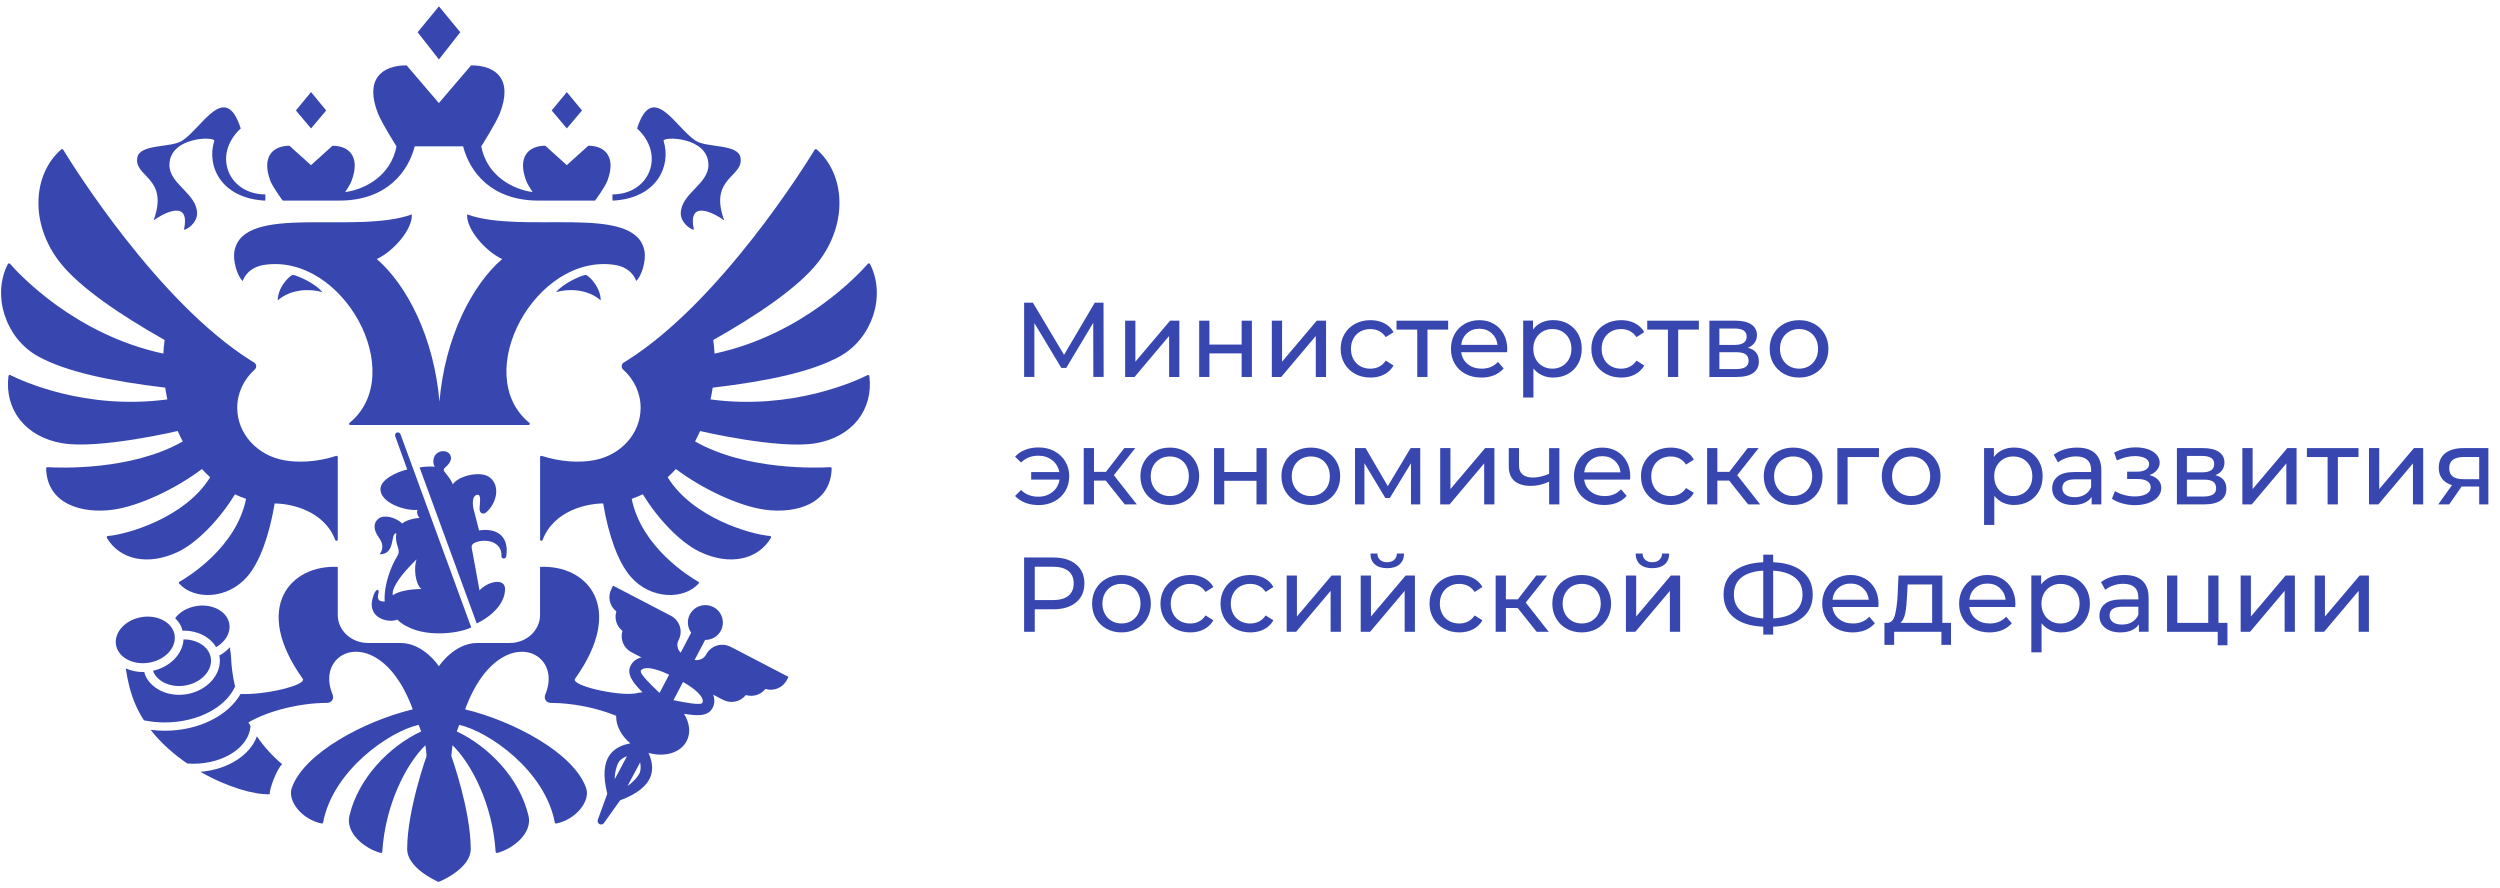 <svg width="197" height="70" viewBox="0 0 197 70" fill="none" xmlns="http://www.w3.org/2000/svg">
<g clip-path="url(#clip0_12458_23010)">
<path d="M13.764 50.075C13.748 49.952 13.714 49.831 13.666 49.716C13.328 48.919 12.294 48.458 11.206 48.62C10.568 48.716 10 49.004 9.608 49.432C9.239 49.833 9.071 50.311 9.134 50.774V50.779C9.151 50.902 9.184 51.021 9.233 51.133C9.57 51.933 10.606 52.392 11.69 52.229C12.97 52.037 13.899 51.071 13.762 50.073L13.764 50.075Z" fill="#3847B0"/>
<path d="M16.616 51.873C16.599 51.75 16.566 51.629 16.517 51.514C16.222 50.817 15.393 50.377 14.463 50.385C14.398 51.529 13.416 52.549 12.063 52.856C12.072 52.881 12.074 52.906 12.084 52.931C12.42 53.728 13.458 54.19 14.544 54.027C15.823 53.835 16.752 52.869 16.616 51.871V51.873Z" fill="#3847B0"/>
<path d="M18.077 49.204C18.061 49.081 18.027 48.96 17.979 48.845C17.643 48.048 16.605 47.587 15.519 47.749C14.882 47.845 14.315 48.133 13.921 48.561C13.877 48.611 13.844 48.663 13.804 48.716C14.02 48.926 14.194 49.171 14.309 49.446C14.343 49.526 14.355 49.613 14.378 49.697C15.507 49.665 16.542 50.168 17.029 50.997C17.736 50.584 18.174 49.905 18.077 49.204Z" fill="#3847B0"/>
<path d="M47.337 23.67C46.259 22.729 44.708 22.75 43.816 23.023C44.399 22.31 45.758 21.725 46.159 21.654C46.463 21.767 47.337 22.662 47.337 23.668V23.67Z" fill="#3847B0"/>
<path d="M50.783 19.773C50.074 15.995 41.252 18.497 36.81 16.895C36.724 17.997 38.178 19.76 39.568 20.413C37.192 22.465 35.059 26.598 34.629 31.648C34.199 26.598 32.069 22.465 29.693 20.413C31.083 19.76 32.536 17.997 32.45 16.895C28.009 18.5 19.187 15.997 18.476 19.773C18.327 20.572 18.713 21.791 19.13 22.142C19.206 21.889 19.596 21.06 20.825 20.873C27.038 19.938 32.228 29.471 27.544 33.324C27.472 33.383 27.512 33.491 27.608 33.491H41.65C41.747 33.491 41.786 33.383 41.715 33.324C37.03 29.469 42.218 19.938 48.434 20.873C49.665 21.058 50.053 21.887 50.128 22.139C50.546 21.789 50.931 20.572 50.783 19.771V19.773Z" fill="#3847B0"/>
<path d="M52.292 11.103C52.181 10.746 55.824 10.738 55.824 13.007C55.824 14.528 53.645 15.248 53.645 16.828C53.645 17.563 54.44 18.104 54.683 18.104C54.121 15.57 56.442 16.895 57.069 17.369C55.824 13.961 58.627 13.982 58.352 12.418C58.16 11.327 55.723 11.656 54.84 11.103C53.276 10.122 51.424 6.307 50.203 10.122C52.479 12.224 51.156 15.319 48.266 15.319C48.266 15.319 48.249 15.772 48.276 15.81C51.722 15.643 52.921 13.122 52.292 11.103Z" fill="#3847B0"/>
<path d="M12.103 17.369C12.73 16.895 15.052 15.568 14.492 18.104C14.735 18.104 15.53 17.565 15.53 16.828C15.53 15.25 13.351 14.528 13.351 13.007C13.351 10.736 16.996 10.746 16.882 11.103C16.253 13.122 17.455 15.641 20.898 15.81C20.923 15.774 20.907 15.319 20.907 15.319C18.019 15.319 16.696 12.224 18.969 10.122C17.748 6.307 15.897 10.122 14.332 11.103C13.45 11.656 11.013 11.327 10.82 12.418C10.545 13.982 13.347 13.961 12.101 17.369H12.103Z" fill="#3847B0"/>
<path d="M21.886 23.67C22.966 22.729 24.517 22.75 25.407 23.023C24.826 22.31 23.465 21.725 23.066 21.654C22.762 21.767 21.886 22.662 21.886 23.668V23.67Z" fill="#3847B0"/>
<path d="M36.268 2.539L34.588 0.5L32.908 2.539L34.588 4.685L36.27 2.539H36.268Z" fill="#3847B0"/>
<path d="M45.861 8.704L44.666 7.256L43.473 8.704L44.666 10.121L45.861 8.704Z" fill="#3847B0"/>
<path d="M25.705 8.704L24.51 7.256L23.316 8.704L24.51 10.121L25.705 8.704Z" fill="#3847B0"/>
<path d="M22.282 15.807H26.738C30.485 15.807 32.171 13.518 32.681 11.533H36.493C37.003 13.518 38.687 15.807 42.436 15.807H46.892C46.892 15.807 47.672 14.755 47.867 14.233C48.572 12.357 47.672 11.483 46.36 11.483L44.663 13.012L42.967 11.483C41.654 11.483 40.754 12.357 41.459 14.233C41.549 14.473 41.763 14.826 41.967 15.135C40.385 14.918 38.366 13.841 37.923 11.533C37.923 11.533 39.092 9.686 39.385 8.938C40.438 6.25 39.094 5.15 37.124 5.15L34.583 8.122L32.041 5.15C30.074 5.15 28.728 6.25 29.783 8.938C30.074 9.686 31.244 11.535 31.244 11.535C30.8 13.843 28.783 14.92 27.201 15.137C27.407 14.828 27.621 14.476 27.709 14.236C28.411 12.359 27.514 11.485 26.201 11.485L24.505 13.015L22.808 11.485C21.495 11.485 20.598 12.359 21.3 14.236C21.495 14.757 22.278 15.809 22.278 15.809L22.282 15.807Z" fill="#3847B0"/>
<path d="M68.362 29.558C67.503 29.992 62.455 32.345 55.99 31.474C56.057 31.168 56.114 30.859 56.16 30.548C60.463 30.036 63.961 29.31 66.19 28.074C68.731 26.668 69.841 23.307 68.559 20.807C68.526 20.744 68.434 20.732 68.388 20.786C67.685 21.592 63.267 26.375 56.305 27.864C56.288 27.505 56.254 27.148 56.206 26.791C59.586 24.883 62.889 22.683 64.46 20.671C66.836 17.63 66.618 13.753 64.357 11.776C64.334 11.755 64.303 11.747 64.271 11.751C64.24 11.755 64.212 11.772 64.196 11.799C63.481 12.974 56.785 23.746 49.433 28.396C49.343 28.452 49.252 28.509 49.162 28.563C48.952 28.69 48.929 28.963 49.108 29.124C49.955 29.888 50.481 30.953 50.481 32.134C50.481 34.188 48.889 35.895 46.788 36.266C45.719 36.473 44.178 36.412 42.695 35.926C42.628 35.905 42.559 35.949 42.559 36.016V42.521C42.559 42.626 42.718 42.653 42.756 42.551C43.655 40.175 46.352 39.672 47.531 39.672C47.954 42.21 48.713 44.312 49.697 45.443C51.299 47.282 53.918 47.257 55.053 45.984C55.072 45.963 55.08 45.934 55.074 45.907C55.069 45.88 55.05 45.855 55.025 45.842C54.358 45.46 50.542 43.129 49.779 39.307C50.081 39.203 50.374 39.086 50.657 38.948C51.888 40.977 53.681 42.784 55.126 43.475C57.55 44.633 59.771 44.07 60.754 42.375C60.79 42.315 60.746 42.242 60.675 42.235C59.175 42.117 54.572 40.804 52.612 37.604C52.836 37.4 53.056 37.185 53.26 36.957C55.311 38.51 58.211 39.885 60.287 40.165C62.715 40.495 65.469 39.723 65.536 36.911C65.536 36.855 65.485 36.809 65.427 36.813C64.563 36.865 58.846 37.112 54.772 34.784C54.912 34.517 55.044 34.244 55.168 33.966C55.168 33.966 61.325 35.415 64.24 34.935C67.138 34.459 68.836 32.307 68.507 29.633C68.499 29.567 68.419 29.527 68.358 29.558H68.362Z" fill="#3847B0"/>
<path d="M14.005 33.967C14.127 34.244 14.261 34.516 14.402 34.785C10.329 37.112 4.613 36.866 3.747 36.813C3.686 36.809 3.635 36.857 3.635 36.914C3.703 39.725 6.454 40.495 8.884 40.167C10.96 39.888 13.861 38.512 15.911 36.959C16.117 37.187 16.335 37.4 16.559 37.606C14.599 40.806 9.996 42.119 8.496 42.238C8.423 42.244 8.381 42.319 8.417 42.378C9.402 44.072 11.621 44.636 14.047 43.477C15.49 42.787 17.283 40.979 18.514 38.951C18.797 39.088 19.09 39.205 19.39 39.31C18.627 43.131 14.81 45.462 14.144 45.844C14.118 45.857 14.102 45.882 14.098 45.909C14.093 45.936 14.1 45.965 14.118 45.986C15.253 47.257 17.872 47.282 19.476 45.446C20.462 44.315 21.217 42.213 21.643 39.675C22.823 39.675 25.518 40.18 26.418 42.553C26.457 42.653 26.617 42.628 26.617 42.522V36.016C26.617 35.949 26.547 35.906 26.48 35.926C25 36.415 23.456 36.473 22.389 36.267C20.286 35.897 18.694 34.188 18.694 32.134C18.694 30.953 19.223 29.888 20.068 29.122C20.248 28.962 20.225 28.688 20.015 28.561C19.923 28.507 19.833 28.45 19.741 28.394C12.395 23.748 5.703 12.983 4.982 11.801C4.948 11.747 4.869 11.735 4.818 11.778C2.56 13.757 2.342 17.633 4.718 20.672C6.29 22.681 9.591 24.881 12.971 26.791C12.923 27.148 12.892 27.505 12.873 27.864C5.917 26.376 1.501 21.6 0.792 20.788C0.746 20.734 0.649 20.745 0.618 20.807C-0.661 23.308 0.448 26.666 2.987 28.073C5.217 29.306 8.714 30.032 13.018 30.546C13.064 30.857 13.12 31.166 13.187 31.473C6.729 32.343 1.685 29.995 0.817 29.556C0.752 29.523 0.674 29.565 0.666 29.632C0.339 32.307 2.035 34.455 4.934 34.931C7.848 35.411 14.005 33.962 14.005 33.962V33.967Z" fill="#3847B0"/>
<path d="M37.507 42.728C38.306 42.434 39.56 42.672 39.516 43.82C39.505 44.081 39.872 44.081 39.9 43.813C40.139 42.094 38.971 41.599 37.75 41.8C37.599 41.209 37.473 40.691 37.333 40.18C37.22 39.767 37.178 38.988 37.66 38.988C37.92 38.988 37.815 39.712 37.792 40.023C37.771 40.297 37.87 40.462 38.092 40.47C38.23 40.476 38.404 40.299 38.509 40.182C39.21 39.395 39.371 38.176 38.551 37.59C37.865 37.097 36.15 37.465 35.678 38.166C35.607 37.901 35.267 37.465 35.104 37.275C34.944 37.089 34.904 36.962 35.123 36.799C35.225 36.719 35.54 36.41 35.54 36.091C35.54 35.901 35.393 35.553 34.925 35.553C34.556 35.553 34.145 35.807 34.145 36.375C34.145 36.5 34.177 36.636 34.259 36.782C34.026 36.745 33.391 36.759 33.065 36.838L37.566 49.132C38.853 48.499 39.799 47.497 39.799 46.42C39.799 45.504 38.442 45.807 37.784 46.523C37.572 45.36 37.383 44.287 37.178 43.219C37.121 42.924 37.272 42.818 37.511 42.728H37.507Z" fill="#3847B0"/>
<path d="M31.565 34.231C31.452 33.943 31.043 34.081 31.144 34.379L32.09 36.994C31.28 37.186 29.978 37.773 29.978 38.551C29.978 39.586 31.819 40.263 32.885 40.181C32.832 40.417 32.893 40.628 33.059 40.82C32.673 40.82 31.943 40.999 31.704 41.256C31.14 40.732 30.255 40.542 29.835 40.861C29.414 41.183 29.401 41.726 29.842 42.341C30.148 42.767 30.263 43.187 29.919 43.679C31.203 43.679 30.731 42.018 31.232 42.018C31.167 42.339 31.207 42.713 31.354 43.126C31.45 43.401 31.45 43.596 31.284 43.861C30.871 44.52 30.226 46.033 30.314 47.4C29.892 47.398 29.678 47.296 29.827 46.724C29.881 46.511 29.749 46.359 29.575 46.622C29.383 46.912 29.288 47.405 29.288 47.617C29.288 48.836 30.745 49.081 31.303 48.824C32.914 50.375 36.076 49.961 37.135 49.442L31.565 34.233V34.231ZM30.949 46.908C30.834 46.282 31.71 45.163 32.822 44.082C32.585 44.785 32.731 45.998 33.197 46.415C32.39 46.415 31.429 46.566 30.949 46.906V46.908Z" fill="#3847B0"/>
<path d="M11.336 56.76C11.858 56.868 12.412 56.927 12.984 56.927C15.583 56.927 17.789 55.735 18.525 54.099C18.351 53.36 18.237 52.6 18.21 51.82C18.21 51.813 18.208 51.809 18.206 51.803C18.21 51.694 18.166 51.333 18.11 51.008C17.877 51.26 17.598 51.486 17.275 51.659C17.283 51.699 17.3 51.734 17.306 51.774C17.495 53.147 16.302 54.464 14.647 54.712C14.469 54.74 14.291 54.752 14.117 54.752C12.919 54.752 11.841 54.147 11.441 53.197C11.407 53.118 11.393 53.032 11.37 52.949C11.336 52.949 11.3 52.957 11.267 52.957C10.78 52.957 10.319 52.853 9.91 52.671C10.055 53.663 10.288 54.627 10.671 55.512C10.86 55.946 11.085 56.361 11.338 56.758L11.336 56.76Z" fill="#3847B0"/>
<path d="M20.244 58.022C19.707 59.514 17.946 60.647 15.792 60.818C17.91 62.035 20.076 62.644 21.255 62.584C21.217 62.225 21.762 60.678 22.232 60.215C21.469 59.585 20.806 58.844 20.244 58.022Z" fill="#3847B0"/>
<path d="M57.573 50.971C56.874 50.607 56.012 50.877 55.645 51.572C55.467 51.91 55.094 52.068 54.735 52.004L55.564 50.426C56.067 50.432 56.558 50.169 56.805 49.695C57.157 49.023 56.897 48.193 56.222 47.84C55.547 47.489 54.712 47.748 54.36 48.42C54.11 48.894 54.173 49.445 54.465 49.854L53.636 51.432C53.379 51.175 53.295 50.781 53.473 50.442C53.838 49.747 53.567 48.89 52.869 48.524L48.314 46.153L48.182 46.406C47.865 47.013 48.027 47.758 48.568 48.18C48.394 48.741 48.587 49.351 49.05 49.714C48.847 50.367 49.142 51.073 49.751 51.392L50.554 51.809C50.529 51.816 50.501 51.814 50.478 51.82C50.126 51.922 49.862 52.131 49.698 52.444C49.35 53.106 49.866 53.792 50.627 54.554C50.403 54.567 50.191 54.602 49.988 54.663C49.988 54.66 49.986 54.654 49.983 54.652C48.635 54.84 44.957 54.028 45.313 53.487C49.344 47.844 46.261 44.484 42.556 44.672V48.462C42.556 49.678 41.488 50.666 40.174 50.666H37.615C35.78 50.666 34.585 52.502 34.585 52.502C34.585 52.502 33.39 50.666 31.555 50.666H28.997C27.682 50.666 26.616 49.678 26.616 48.462V44.672C22.911 44.484 19.824 47.844 23.857 53.487C24.192 53.993 20.822 54.786 18.958 54.683C17.987 56.382 15.676 57.582 12.984 57.582C12.604 57.582 12.231 57.557 11.87 57.511C12.682 58.551 13.69 59.436 14.758 60.166C14.911 60.177 15.068 60.183 15.225 60.183C17.647 60.183 19.625 58.866 19.742 57.217C19.688 57.121 19.631 57.025 19.579 56.925C21.124 56.015 23.63 55.389 25.75 55.389C26.155 55.389 26.344 55.049 26.205 54.715C25.165 52.223 27.403 50.417 29.718 51.887C30.729 52.527 31.754 53.79 32.526 55.896C28.726 56.812 23.957 59.334 22.993 62.086C22.622 63.149 23.848 64.599 25.339 64.889C25.366 64.896 25.394 64.889 25.417 64.875C25.44 64.86 25.455 64.837 25.461 64.81C26.239 60.701 30.68 57.637 32.991 57.117C33.107 57.426 33.069 57.326 33.186 57.635C30.67 58.82 28.229 61.318 27.533 64.288C27.214 65.649 28.736 66.874 29.995 67.21C30.058 67.227 30.12 67.183 30.123 67.123C30.362 63.366 32.029 60.177 33.522 58.726C33.564 59.01 33.593 59.294 33.614 59.58C33.614 59.58 32.085 63.819 32.085 66.912C32.085 68.35 34.235 69.356 34.551 69.496C34.948 69.356 37.095 68.35 37.095 66.912C37.095 63.819 35.566 59.58 35.566 59.58C35.587 59.294 35.619 59.008 35.659 58.726C37.15 60.177 38.819 63.366 39.056 67.123C39.06 67.183 39.123 67.229 39.184 67.212C40.444 66.876 41.967 65.651 41.648 64.29C40.95 61.321 38.511 58.822 35.994 57.637C36.11 57.328 36.072 57.428 36.187 57.119C38.5 57.639 42.94 60.703 43.718 64.812C43.724 64.839 43.739 64.862 43.762 64.877C43.785 64.891 43.812 64.896 43.839 64.891C45.328 64.599 46.559 63.151 46.184 62.089C45.221 59.336 40.45 56.814 36.651 55.898C37.424 53.792 38.45 52.529 39.461 51.889C41.776 50.419 44.013 52.225 42.973 54.717C42.835 55.051 43.023 55.391 43.428 55.391C45.114 55.391 47.052 55.785 48.553 56.405C48.528 57.155 48.933 57.952 49.648 58.557C49.652 58.563 49.656 58.572 49.66 58.578C49.029 58.701 48.448 58.943 48.063 59.471C47.572 60.143 47.505 61.154 47.853 62.546L47.102 64.616C47.064 64.741 47.121 64.877 47.238 64.939C47.356 65 47.501 64.971 47.582 64.867L48.864 63.069C50.208 62.558 51.005 61.93 51.279 61.145C51.495 60.529 51.363 59.916 51.105 59.329C52.364 59.684 53.613 59.338 54.106 58.401C54.452 57.743 54.339 56.948 53.899 56.245C54.947 56.428 55.798 56.453 56.147 55.796C56.31 55.485 56.333 55.151 56.218 54.802C56.209 54.779 56.193 54.757 56.184 54.733L56.99 55.153C57.6 55.468 58.349 55.307 58.774 54.769C59.338 54.942 59.951 54.75 60.316 54.289C60.972 54.491 61.681 54.197 62.002 53.592L62.134 53.339L57.579 50.968L57.573 50.971ZM48.444 61.394C48.428 60.905 48.604 60.256 48.79 59.999C48.924 59.816 49.176 59.68 49.407 59.586L48.444 61.394ZM50.426 60.851C50.321 61.151 49.87 61.663 49.455 61.928L50.443 60.072C50.495 60.308 50.501 60.642 50.426 60.851ZM51.971 54.602C51.929 54.562 51.888 54.521 51.846 54.481C51.407 54.064 50.378 53.087 50.499 52.859C50.547 52.767 50.617 52.715 50.73 52.682C51.219 52.54 52.112 52.868 52.726 53.166L51.971 54.602ZM55.343 55.383C55.224 55.61 53.829 55.328 53.236 55.207C53.181 55.197 53.125 55.184 53.07 55.174L53.823 53.74C54.416 54.072 55.194 54.615 55.356 55.095C55.394 55.207 55.39 55.293 55.341 55.385L55.343 55.383Z" fill="#3847B0"/>
<path d="M86.155 29.704L86.147 25.436L84.02 28.992H83.634L81.508 25.461V29.704H80.701V23.848H81.391L83.846 27.963L86.268 23.848H86.958L86.967 29.704H86.159H86.155Z" fill="#3847B0"/>
<path d="M88.661 25.27H89.469V28.498L92.201 25.27H92.933V29.705H92.125V26.476L89.401 29.705H88.661V25.27Z" fill="#3847B0"/>
<path d="M94.495 25.27H95.302V27.152H97.842V25.27H98.649V29.705H97.842V27.847H95.302V29.705H94.495V25.27Z" fill="#3847B0"/>
<path d="M100.22 25.27H101.028V28.498L103.76 25.27H104.492V29.705H103.684V26.476L100.96 29.705H100.22V25.27Z" fill="#3847B0"/>
<path d="M106.782 29.461C106.425 29.265 106.146 28.996 105.945 28.654C105.744 28.311 105.643 27.921 105.643 27.487C105.643 27.053 105.744 26.662 105.945 26.32C106.146 25.978 106.425 25.709 106.782 25.517C107.138 25.325 107.543 25.229 107.996 25.229C108.399 25.229 108.759 25.31 109.076 25.471C109.393 25.633 109.638 25.867 109.812 26.174L109.198 26.566C109.057 26.356 108.883 26.195 108.675 26.088C108.468 25.982 108.239 25.93 107.985 25.93C107.694 25.93 107.432 25.994 107.199 26.122C106.966 26.251 106.784 26.433 106.652 26.671C106.52 26.909 106.455 27.18 106.455 27.487C106.455 27.794 106.52 28.073 106.652 28.311C106.784 28.549 106.966 28.731 107.199 28.86C107.432 28.989 107.694 29.052 107.985 29.052C108.237 29.052 108.468 29 108.675 28.893C108.883 28.787 109.057 28.628 109.198 28.416L109.812 28.8C109.638 29.106 109.393 29.342 109.076 29.507C108.759 29.672 108.399 29.753 107.996 29.753C107.543 29.753 107.136 29.655 106.782 29.461Z" fill="#3847B0"/>
<path d="M114.117 25.973H112.485V29.705H111.678V25.973H110.046V25.27H114.115V25.973H114.117Z" fill="#3847B0"/>
<path d="M118.758 27.754H115.142C115.193 28.144 115.365 28.459 115.66 28.695C115.954 28.933 116.321 29.05 116.757 29.05C117.29 29.05 117.717 28.873 118.042 28.516L118.487 29.033C118.286 29.267 118.034 29.447 117.734 29.57C117.434 29.693 117.099 29.753 116.73 29.753C116.258 29.753 115.841 29.657 115.478 29.465C115.113 29.273 114.832 29.004 114.633 28.658C114.434 28.311 114.335 27.921 114.335 27.487C114.335 27.053 114.431 26.669 114.624 26.324C114.817 25.978 115.084 25.709 115.423 25.517C115.763 25.325 116.145 25.229 116.57 25.229C116.996 25.229 117.376 25.325 117.709 25.517C118.042 25.709 118.303 25.978 118.491 26.324C118.678 26.671 118.772 27.067 118.772 27.512C118.772 27.572 118.766 27.654 118.755 27.754H118.758ZM115.602 26.258C115.342 26.491 115.188 26.798 115.144 27.178H118.003C117.959 26.804 117.806 26.5 117.545 26.262C117.285 26.024 116.96 25.905 116.575 25.905C116.189 25.905 115.864 26.022 115.604 26.258H115.602Z" fill="#3847B0"/>
<path d="M123.549 25.511C123.891 25.701 124.16 25.965 124.353 26.306C124.545 26.646 124.642 27.04 124.642 27.485C124.642 27.93 124.545 28.326 124.353 28.668C124.16 29.011 123.891 29.278 123.549 29.468C123.208 29.658 122.822 29.752 122.39 29.752C122.071 29.752 121.777 29.691 121.511 29.568C121.245 29.445 121.018 29.267 120.834 29.032V31.323H120.026V25.266H120.8V25.97C120.981 25.723 121.207 25.54 121.482 25.412C121.756 25.287 122.058 25.225 122.39 25.225C122.822 25.225 123.208 25.319 123.549 25.509V25.511ZM123.092 28.854C123.319 28.723 123.499 28.539 123.631 28.301C123.763 28.063 123.828 27.792 123.828 27.485C123.828 27.178 123.763 26.907 123.631 26.669C123.499 26.431 123.321 26.249 123.092 26.12C122.866 25.991 122.608 25.928 122.323 25.928C122.037 25.928 121.788 25.993 121.561 26.124C121.335 26.256 121.155 26.437 121.022 26.673C120.89 26.907 120.825 27.178 120.825 27.485C120.825 27.792 120.89 28.063 121.018 28.301C121.146 28.539 121.327 28.723 121.557 28.854C121.786 28.986 122.042 29.05 122.323 29.05C122.604 29.05 122.866 28.986 123.092 28.854Z" fill="#3847B0"/>
<path d="M126.538 29.461C126.181 29.265 125.902 28.996 125.701 28.654C125.5 28.311 125.399 27.921 125.399 27.487C125.399 27.053 125.5 26.662 125.701 26.32C125.902 25.978 126.181 25.709 126.538 25.517C126.894 25.325 127.299 25.229 127.752 25.229C128.154 25.229 128.515 25.31 128.832 25.471C129.148 25.633 129.394 25.867 129.568 26.174L128.953 26.566C128.813 26.356 128.639 26.195 128.431 26.088C128.224 25.982 127.995 25.93 127.741 25.93C127.45 25.93 127.188 25.994 126.955 26.122C126.722 26.251 126.54 26.433 126.408 26.671C126.275 26.909 126.21 27.18 126.21 27.487C126.21 27.794 126.275 28.073 126.408 28.311C126.54 28.549 126.722 28.731 126.955 28.86C127.188 28.989 127.45 29.052 127.741 29.052C127.993 29.052 128.224 29 128.431 28.893C128.639 28.787 128.813 28.628 128.953 28.416L129.568 28.8C129.394 29.106 129.148 29.342 128.832 29.507C128.515 29.672 128.154 29.753 127.752 29.753C127.299 29.753 126.892 29.655 126.538 29.461Z" fill="#3847B0"/>
<path d="M133.873 25.973H132.242V29.705H131.434V25.973H129.803V25.27H133.871V25.973H133.873Z" fill="#3847B0"/>
<path d="M138.598 28.484C138.598 28.874 138.451 29.174 138.157 29.387C137.864 29.598 137.425 29.705 136.842 29.705H134.699V25.27H136.767C137.293 25.27 137.706 25.368 138.002 25.566C138.3 25.764 138.447 26.044 138.447 26.407C138.447 26.641 138.384 26.843 138.258 27.014C138.132 27.186 137.956 27.315 137.732 27.403C138.308 27.549 138.598 27.908 138.598 28.482V28.484ZM135.488 27.179H136.698C137.006 27.179 137.239 27.123 137.4 27.012C137.562 26.902 137.639 26.739 137.639 26.526C137.639 26.102 137.325 25.889 136.698 25.889H135.488V27.179ZM137.539 28.928C137.706 28.822 137.79 28.657 137.79 28.434C137.79 28.21 137.713 28.035 137.56 27.922C137.404 27.812 137.163 27.755 136.832 27.755H135.488V29.085H136.782C137.117 29.085 137.371 29.033 137.539 28.926V28.928Z" fill="#3847B0"/>
<path d="M140.575 29.461C140.223 29.265 139.946 28.996 139.747 28.654C139.547 28.311 139.449 27.921 139.449 27.487C139.449 27.053 139.547 26.662 139.747 26.32C139.946 25.978 140.223 25.709 140.575 25.517C140.927 25.325 141.326 25.229 141.768 25.229C142.211 25.229 142.607 25.325 142.957 25.517C143.307 25.709 143.582 25.976 143.781 26.32C143.98 26.662 144.079 27.053 144.079 27.487C144.079 27.921 143.98 28.311 143.781 28.654C143.582 28.996 143.307 29.265 142.957 29.461C142.607 29.655 142.211 29.753 141.768 29.753C141.326 29.753 140.927 29.655 140.575 29.461ZM142.538 28.854C142.764 28.722 142.942 28.539 143.07 28.301C143.2 28.063 143.263 27.791 143.263 27.485C143.263 27.178 143.198 26.907 143.07 26.669C142.942 26.431 142.764 26.249 142.538 26.12C142.311 25.99 142.053 25.928 141.768 25.928C141.483 25.928 141.227 25.992 140.998 26.12C140.772 26.249 140.592 26.431 140.459 26.669C140.327 26.907 140.262 27.178 140.262 27.485C140.262 27.791 140.327 28.063 140.459 28.301C140.592 28.539 140.77 28.722 140.998 28.854C141.225 28.985 141.483 29.05 141.768 29.05C142.053 29.05 142.311 28.985 142.538 28.854Z" fill="#3847B0"/>
<path d="M83.083 35.552C83.45 35.748 83.737 36.017 83.945 36.364C84.153 36.71 84.255 37.099 84.255 37.526C84.255 37.954 84.153 38.353 83.945 38.697C83.737 39.044 83.45 39.313 83.083 39.509C82.716 39.703 82.305 39.801 81.852 39.801C81.46 39.801 81.106 39.741 80.789 39.618C80.472 39.495 80.204 39.317 79.986 39.081L80.458 38.612C80.816 38.965 81.269 39.14 81.819 39.14C82.255 39.14 82.628 39.017 82.936 38.768C83.245 38.52 83.429 38.194 83.492 37.794H81.257V37.199H83.475C83.402 36.813 83.215 36.502 82.911 36.266C82.609 36.028 82.244 35.909 81.819 35.909C81.275 35.909 80.82 36.089 80.458 36.445L79.986 35.986C80.204 35.746 80.474 35.565 80.793 35.441C81.112 35.318 81.466 35.258 81.852 35.258C82.305 35.258 82.716 35.356 83.083 35.55V35.552Z" fill="#3847B0"/>
<path d="M87.131 37.871H86.206V39.746H85.398V35.31H86.206V37.185H87.147L88.594 35.31H89.46L87.77 37.444L89.578 39.744H88.628L87.131 37.869V37.871Z" fill="#3847B0"/>
<path d="M90.991 39.502C90.638 39.306 90.362 39.037 90.162 38.694C89.963 38.352 89.865 37.962 89.865 37.528C89.865 37.094 89.963 36.703 90.162 36.361C90.362 36.019 90.638 35.75 90.991 35.558C91.345 35.365 91.742 35.27 92.184 35.27C92.626 35.27 93.023 35.365 93.373 35.558C93.723 35.75 93.998 36.017 94.197 36.361C94.396 36.703 94.495 37.094 94.495 37.528C94.495 37.962 94.396 38.352 94.197 38.694C93.998 39.037 93.723 39.306 93.373 39.502C93.023 39.696 92.626 39.794 92.184 39.794C91.742 39.794 91.343 39.696 90.991 39.502ZM92.954 38.895C93.18 38.763 93.358 38.58 93.488 38.342C93.618 38.104 93.681 37.833 93.681 37.526C93.681 37.219 93.616 36.948 93.488 36.71C93.358 36.472 93.182 36.29 92.954 36.161C92.727 36.031 92.469 35.969 92.184 35.969C91.899 35.969 91.641 36.033 91.414 36.161C91.188 36.29 91.008 36.472 90.876 36.71C90.743 36.948 90.678 37.219 90.678 37.526C90.678 37.833 90.743 38.104 90.876 38.342C91.008 38.58 91.186 38.763 91.414 38.895C91.641 39.026 91.897 39.091 92.184 39.091C92.471 39.091 92.727 39.026 92.954 38.895Z" fill="#3847B0"/>
<path d="M95.665 35.31H96.472V37.193H99.012V35.31H99.819V39.746H99.012V37.888H96.472V39.746H95.665V35.31Z" fill="#3847B0"/>
<path d="M102.103 39.502C101.751 39.306 101.474 39.037 101.275 38.694C101.076 38.352 100.977 37.962 100.977 37.528C100.977 37.094 101.076 36.703 101.275 36.361C101.474 36.019 101.751 35.75 102.103 35.558C102.455 35.365 102.854 35.27 103.296 35.27C103.739 35.27 104.135 35.365 104.485 35.558C104.836 35.75 105.11 36.017 105.309 36.361C105.509 36.703 105.607 37.094 105.607 37.528C105.607 37.962 105.509 38.352 105.309 38.694C105.11 39.037 104.836 39.306 104.485 39.502C104.135 39.696 103.739 39.794 103.296 39.794C102.854 39.794 102.455 39.696 102.103 39.502ZM104.066 38.895C104.292 38.763 104.471 38.58 104.599 38.342C104.729 38.104 104.792 37.833 104.792 37.526C104.792 37.219 104.727 36.948 104.599 36.71C104.471 36.472 104.292 36.29 104.066 36.161C103.839 36.031 103.582 35.969 103.296 35.969C103.011 35.969 102.755 36.033 102.527 36.161C102.3 36.29 102.12 36.472 101.988 36.71C101.856 36.948 101.791 37.219 101.791 37.526C101.791 37.833 101.856 38.104 101.988 38.342C102.12 38.58 102.298 38.763 102.527 38.895C102.753 39.026 103.011 39.091 103.296 39.091C103.582 39.091 103.839 39.026 104.066 38.895Z" fill="#3847B0"/>
<path d="M111.915 35.31V39.746H111.183V36.507L109.518 39.243H109.164L107.516 36.498V39.746H106.775V35.31H107.608L109.357 38.306L111.156 35.31H111.913H111.915Z" fill="#3847B0"/>
<path d="M113.488 35.31H114.295V38.539L117.028 35.31H117.759V39.746H116.952V36.517L114.228 39.746H113.488V35.31Z" fill="#3847B0"/>
<path d="M122.878 35.31V39.746H122.071V37.955C121.588 38.178 121.108 38.289 120.632 38.289C120.076 38.289 119.649 38.161 119.345 37.905C119.043 37.648 118.892 37.264 118.892 36.751V35.31H119.699V36.701C119.699 37.007 119.795 37.239 119.988 37.396C120.181 37.552 120.452 37.629 120.8 37.629C121.192 37.629 121.616 37.531 122.069 37.337V35.313H122.876L122.878 35.31Z" fill="#3847B0"/>
<path d="M128.45 37.795H124.835C124.885 38.185 125.057 38.5 125.353 38.736C125.646 38.974 126.013 39.091 126.449 39.091C126.982 39.091 127.41 38.914 127.735 38.557L128.179 39.074C127.978 39.308 127.726 39.488 127.427 39.611C127.127 39.734 126.791 39.794 126.422 39.794C125.95 39.794 125.533 39.698 125.17 39.506C124.805 39.314 124.524 39.045 124.325 38.699C124.126 38.352 124.027 37.962 124.027 37.528C124.027 37.094 124.124 36.71 124.317 36.365C124.51 36.019 124.776 35.75 125.116 35.558C125.455 35.365 125.837 35.27 126.263 35.27C126.688 35.27 127.068 35.365 127.401 35.558C127.735 35.75 127.995 36.019 128.184 36.365C128.37 36.712 128.465 37.108 128.465 37.553C128.465 37.613 128.458 37.695 128.448 37.795H128.45ZM125.294 36.298C125.034 36.532 124.881 36.839 124.837 37.219H127.695C127.651 36.845 127.498 36.541 127.238 36.303C126.978 36.065 126.653 35.946 126.267 35.946C125.881 35.946 125.556 36.063 125.296 36.298H125.294Z" fill="#3847B0"/>
<path d="M130.446 39.502C130.09 39.306 129.811 39.037 129.61 38.694C129.408 38.352 129.308 37.962 129.308 37.528C129.308 37.094 129.408 36.703 129.61 36.361C129.811 36.019 130.09 35.75 130.446 35.558C130.803 35.365 131.208 35.27 131.66 35.27C132.063 35.27 132.424 35.351 132.74 35.512C133.057 35.674 133.302 35.908 133.476 36.215L132.862 36.607C132.722 36.397 132.548 36.236 132.34 36.129C132.132 36.023 131.904 35.971 131.65 35.971C131.359 35.971 131.096 36.035 130.864 36.163C130.631 36.292 130.448 36.474 130.316 36.712C130.184 36.95 130.119 37.221 130.119 37.528C130.119 37.835 130.184 38.114 130.316 38.352C130.448 38.59 130.631 38.772 130.864 38.901C131.096 39.031 131.359 39.093 131.65 39.093C131.902 39.093 132.132 39.041 132.34 38.934C132.548 38.828 132.722 38.669 132.862 38.457L133.476 38.841C133.302 39.147 133.057 39.383 132.74 39.548C132.424 39.713 132.063 39.794 131.66 39.794C131.208 39.794 130.801 39.696 130.446 39.502Z" fill="#3847B0"/>
<path d="M136.253 37.871H135.328V39.746H134.521V35.31H135.328V37.185H136.27L137.717 35.31H138.583L136.893 37.444L138.7 39.744H137.75L136.255 37.869L136.253 37.871Z" fill="#3847B0"/>
<path d="M140.111 39.502C139.759 39.306 139.482 39.037 139.283 38.694C139.084 38.352 138.985 37.962 138.985 37.528C138.985 37.094 139.084 36.703 139.283 36.361C139.482 36.019 139.759 35.75 140.111 35.558C140.466 35.365 140.862 35.27 141.305 35.27C141.747 35.27 142.143 35.365 142.494 35.558C142.844 35.75 143.119 36.017 143.318 36.361C143.517 36.703 143.616 37.094 143.616 37.528C143.616 37.962 143.517 38.352 143.318 38.694C143.119 39.037 142.844 39.306 142.494 39.502C142.143 39.696 141.747 39.794 141.305 39.794C140.862 39.794 140.464 39.696 140.111 39.502ZM142.074 38.895C142.301 38.763 142.479 38.58 142.609 38.342C142.739 38.104 142.802 37.833 142.802 37.526C142.802 37.219 142.737 36.948 142.609 36.71C142.479 36.472 142.303 36.29 142.074 36.161C141.848 36.031 141.59 35.969 141.305 35.969C141.019 35.969 140.762 36.033 140.535 36.161C140.309 36.29 140.128 36.472 139.996 36.71C139.864 36.948 139.799 37.219 139.799 37.526C139.799 37.833 139.864 38.104 139.996 38.342C140.128 38.58 140.306 38.763 140.535 38.895C140.762 39.026 141.017 39.091 141.305 39.091C141.592 39.091 141.848 39.026 142.074 38.895Z" fill="#3847B0"/>
<path d="M148.063 36.014H145.591V39.746H144.784V35.31H148.063V36.014Z" fill="#3847B0"/>
<path d="M149.41 39.502C149.058 39.306 148.781 39.037 148.581 38.694C148.382 38.352 148.284 37.962 148.284 37.528C148.284 37.094 148.382 36.703 148.581 36.361C148.781 36.019 149.058 35.75 149.41 35.558C149.762 35.365 150.161 35.27 150.603 35.27C151.045 35.27 151.442 35.365 151.792 35.558C152.142 35.75 152.417 36.017 152.616 36.361C152.815 36.703 152.914 37.094 152.914 37.528C152.914 37.962 152.815 38.352 152.616 38.694C152.417 39.037 152.142 39.306 151.792 39.502C151.442 39.696 151.045 39.794 150.603 39.794C150.161 39.794 149.762 39.696 149.41 39.502ZM151.373 38.895C151.599 38.763 151.777 38.58 151.905 38.342C152.035 38.104 152.098 37.833 152.098 37.526C152.098 37.219 152.033 36.948 151.905 36.71C151.777 36.472 151.599 36.29 151.373 36.161C151.146 36.031 150.888 35.969 150.603 35.969C150.318 35.969 150.062 36.033 149.833 36.161C149.607 36.29 149.427 36.472 149.294 36.71C149.162 36.948 149.097 37.219 149.097 37.526C149.097 37.833 149.162 38.104 149.294 38.342C149.427 38.58 149.605 38.763 149.833 38.895C150.06 39.026 150.318 39.091 150.603 39.091C150.888 39.091 151.146 39.026 151.373 38.895Z" fill="#3847B0"/>
<path d="M159.868 35.552C160.21 35.742 160.478 36.007 160.671 36.347C160.864 36.687 160.96 37.081 160.96 37.526C160.96 37.971 160.864 38.367 160.671 38.709C160.478 39.052 160.21 39.319 159.868 39.509C159.526 39.699 159.14 39.793 158.708 39.793C158.389 39.793 158.096 39.732 157.829 39.609C157.563 39.486 157.337 39.308 157.152 39.072V41.364H156.345V35.307H157.119V36.011C157.299 35.764 157.525 35.581 157.8 35.453C158.075 35.328 158.377 35.266 158.708 35.266C159.14 35.266 159.526 35.359 159.868 35.55V35.552ZM159.411 38.895C159.637 38.764 159.817 38.58 159.95 38.342C160.082 38.104 160.147 37.833 160.147 37.526C160.147 37.219 160.082 36.948 159.95 36.71C159.817 36.472 159.639 36.29 159.411 36.161C159.184 36.032 158.926 35.969 158.641 35.969C158.356 35.969 158.106 36.034 157.88 36.165C157.653 36.297 157.473 36.478 157.341 36.714C157.209 36.948 157.144 37.219 157.144 37.526C157.144 37.833 157.209 38.104 157.337 38.342C157.465 38.58 157.645 38.764 157.876 38.895C158.104 39.027 158.36 39.091 158.641 39.091C158.922 39.091 159.184 39.027 159.411 38.895Z" fill="#3847B0"/>
<path d="M165.093 35.72C165.421 36.021 165.586 36.47 165.586 37.066V39.744H164.821V39.158C164.687 39.364 164.494 39.521 164.244 39.632C163.995 39.74 163.699 39.794 163.357 39.794C162.858 39.794 162.46 39.673 162.16 39.435C161.86 39.195 161.711 38.88 161.711 38.49C161.711 38.1 161.854 37.787 162.139 37.549C162.424 37.311 162.879 37.194 163.5 37.194H164.779V37.035C164.779 36.689 164.678 36.424 164.477 36.24C164.276 36.056 163.978 35.965 163.586 35.965C163.321 35.965 163.064 36.008 162.812 36.094C162.56 36.179 162.346 36.296 162.172 36.44L161.837 35.837C162.065 35.654 162.342 35.512 162.661 35.416C162.98 35.318 163.319 35.27 163.678 35.27C164.294 35.27 164.766 35.42 165.096 35.72H165.093ZM164.29 38.972C164.515 38.834 164.676 38.642 164.779 38.39V37.77H163.535C162.852 37.77 162.51 37.999 162.51 38.457C162.51 38.68 162.596 38.855 162.77 38.985C162.944 39.114 163.185 39.177 163.493 39.177C163.802 39.177 164.068 39.108 164.292 38.972H164.29Z" fill="#3847B0"/>
<path d="M170.065 37.813C170.229 37.986 170.309 38.201 170.309 38.458C170.309 38.714 170.218 38.952 170.04 39.157C169.86 39.361 169.612 39.52 169.296 39.635C168.979 39.749 168.625 39.806 168.233 39.806C167.901 39.806 167.578 39.762 167.262 39.676C166.945 39.591 166.664 39.466 166.417 39.305L166.66 38.694C166.872 38.827 167.117 38.931 167.392 39.007C167.666 39.082 167.943 39.119 168.224 39.119C168.606 39.119 168.91 39.054 169.136 38.923C169.363 38.792 169.476 38.614 169.476 38.391C169.476 38.184 169.384 38.026 169.203 37.913C169.021 37.802 168.765 37.746 168.434 37.746H167.618V37.17H168.375C168.677 37.17 168.916 37.118 169.09 37.011C169.264 36.905 169.35 36.761 169.35 36.577C169.35 36.377 169.247 36.22 169.044 36.108C168.841 35.997 168.564 35.941 168.216 35.941C167.773 35.941 167.306 36.055 166.811 36.283L166.593 35.663C167.136 35.39 167.704 35.254 168.3 35.254C168.658 35.254 168.981 35.304 169.266 35.404C169.552 35.504 169.776 35.646 169.939 35.83C170.101 36.014 170.183 36.222 170.183 36.458C170.183 36.675 170.109 36.871 169.965 37.045C169.82 37.218 169.623 37.349 169.375 37.437C169.673 37.514 169.902 37.642 170.065 37.813Z" fill="#3847B0"/>
<path d="M175.438 38.525C175.438 38.915 175.291 39.215 174.998 39.428C174.704 39.639 174.264 39.746 173.683 39.746H171.54V35.31H173.607C174.134 35.31 174.547 35.409 174.842 35.607C175.14 35.805 175.287 36.085 175.287 36.448C175.287 36.682 175.224 36.884 175.098 37.055C174.972 37.227 174.796 37.356 174.572 37.444C175.149 37.59 175.438 37.949 175.438 38.523V38.525ZM172.328 37.22H173.538C173.846 37.22 174.081 37.164 174.241 37.053C174.4 36.943 174.48 36.78 174.48 36.567C174.48 36.143 174.165 35.93 173.538 35.93H172.328V37.22ZM174.379 38.969C174.547 38.863 174.631 38.698 174.631 38.475C174.631 38.251 174.553 38.076 174.4 37.963C174.247 37.851 174.004 37.796 173.672 37.796H172.328V39.126H173.622C173.957 39.126 174.211 39.074 174.379 38.967V38.969Z" fill="#3847B0"/>
<path d="M176.698 35.31H177.506V38.539L180.238 35.31H180.97V39.746H180.163V36.517L177.438 39.746H176.698V35.31Z" fill="#3847B0"/>
<path d="M185.854 36.014H184.223V39.746H183.415V36.014H181.784V35.31H185.852V36.014H185.854Z" fill="#3847B0"/>
<path d="M186.676 35.31H187.483V38.539L190.216 35.31H190.947V39.746H190.14V36.517L187.416 39.746H186.676V35.31Z" fill="#3847B0"/>
<path d="M196.083 35.31V39.746H195.36V38.339H193.974L192.998 39.746H192.132L193.216 38.23C192.881 38.13 192.623 37.963 192.443 37.732C192.262 37.5 192.174 37.212 192.174 36.865C192.174 36.358 192.348 35.972 192.696 35.707C193.045 35.442 193.523 35.31 194.133 35.31H196.083ZM193.279 37.548C193.468 37.69 193.749 37.761 194.124 37.761H195.36V36.012H194.158C193.384 36.012 192.998 36.304 192.998 36.891C192.998 37.187 193.093 37.406 193.279 37.548Z" fill="#3847B0"/>
<path d="M84.794 44.472C85.23 44.836 85.451 45.334 85.451 45.969C85.451 46.603 85.233 47.104 84.794 47.467C84.358 47.831 83.758 48.012 82.995 48.012H81.54V49.786H80.699V43.93H82.993C83.754 43.93 84.354 44.111 84.792 44.474L84.794 44.472ZM84.188 46.946C84.469 46.72 84.608 46.395 84.608 45.971C84.608 45.547 84.467 45.222 84.188 44.996C83.907 44.771 83.502 44.658 82.97 44.658H81.54V47.286H82.97C83.502 47.286 83.909 47.173 84.188 46.948V46.946Z" fill="#3847B0"/>
<path d="M87.183 49.541C86.83 49.345 86.554 49.076 86.354 48.733C86.155 48.391 86.057 48.001 86.057 47.567C86.057 47.133 86.155 46.742 86.354 46.4C86.554 46.058 86.83 45.789 87.183 45.597C87.535 45.405 87.933 45.309 88.376 45.309C88.818 45.309 89.215 45.405 89.565 45.597C89.915 45.789 90.19 46.056 90.389 46.4C90.588 46.742 90.687 47.133 90.687 47.567C90.687 48.001 90.588 48.391 90.389 48.733C90.19 49.076 89.915 49.345 89.565 49.541C89.215 49.735 88.818 49.834 88.376 49.834C87.933 49.834 87.535 49.735 87.183 49.541ZM89.145 48.934C89.372 48.802 89.55 48.619 89.678 48.381C89.808 48.143 89.871 47.872 89.871 47.565C89.871 47.258 89.806 46.987 89.678 46.749C89.55 46.511 89.372 46.329 89.145 46.2C88.919 46.07 88.661 46.008 88.376 46.008C88.091 46.008 87.835 46.072 87.606 46.2C87.38 46.329 87.2 46.511 87.067 46.749C86.935 46.987 86.87 47.258 86.87 47.565C86.87 47.872 86.935 48.143 87.067 48.381C87.2 48.619 87.378 48.802 87.606 48.934C87.833 49.065 88.091 49.13 88.376 49.13C88.661 49.13 88.919 49.065 89.145 48.934Z" fill="#3847B0"/>
<path d="M92.582 49.541C92.226 49.345 91.947 49.076 91.746 48.733C91.544 48.391 91.444 48.001 91.444 47.567C91.444 47.133 91.544 46.742 91.746 46.4C91.947 46.058 92.226 45.789 92.582 45.597C92.939 45.405 93.344 45.309 93.797 45.309C94.199 45.309 94.56 45.39 94.877 45.551C95.193 45.714 95.439 45.947 95.613 46.254L94.998 46.646C94.858 46.436 94.684 46.275 94.476 46.169C94.269 46.062 94.04 46.01 93.786 46.01C93.495 46.01 93.233 46.075 93 46.202C92.767 46.331 92.585 46.513 92.453 46.751C92.32 46.989 92.255 47.26 92.255 47.567C92.255 47.874 92.32 48.153 92.453 48.391C92.585 48.629 92.767 48.811 93 48.94C93.233 49.07 93.495 49.132 93.786 49.132C94.038 49.132 94.269 49.08 94.476 48.974C94.684 48.867 94.858 48.709 94.998 48.496L95.613 48.88C95.439 49.187 95.193 49.422 94.877 49.587C94.56 49.752 94.199 49.834 93.797 49.834C93.344 49.834 92.937 49.735 92.582 49.541Z" fill="#3847B0"/>
<path d="M97.315 49.541C96.959 49.345 96.68 49.076 96.479 48.733C96.277 48.391 96.177 48.001 96.177 47.567C96.177 47.133 96.277 46.742 96.479 46.4C96.68 46.058 96.959 45.789 97.315 45.597C97.672 45.405 98.077 45.309 98.53 45.309C98.932 45.309 99.293 45.39 99.61 45.551C99.926 45.714 100.172 45.947 100.346 46.254L99.731 46.646C99.591 46.436 99.417 46.275 99.209 46.169C99.001 46.062 98.773 46.01 98.519 46.01C98.228 46.01 97.966 46.075 97.733 46.202C97.5 46.331 97.317 46.513 97.185 46.751C97.053 46.989 96.988 47.26 96.988 47.567C96.988 47.874 97.053 48.153 97.185 48.391C97.317 48.629 97.5 48.811 97.733 48.94C97.966 49.07 98.228 49.132 98.519 49.132C98.771 49.132 99.001 49.08 99.209 48.974C99.417 48.867 99.591 48.709 99.731 48.496L100.346 48.88C100.172 49.187 99.926 49.422 99.61 49.587C99.293 49.752 98.932 49.834 98.53 49.834C98.077 49.834 97.67 49.735 97.315 49.541Z" fill="#3847B0"/>
<path d="M101.39 45.352H102.197V48.58L104.93 45.352H105.662V49.787H104.854V46.558L102.13 49.787H101.39V45.352Z" fill="#3847B0"/>
<path d="M107.224 45.351H108.031V48.58L110.764 45.351H111.496V49.787H110.688V46.558L107.964 49.787H107.224V45.351ZM108.342 44.477C108.111 44.279 107.994 43.993 107.99 43.619H108.537C108.543 43.826 108.614 43.991 108.751 44.116C108.889 44.241 109.072 44.304 109.302 44.304C109.533 44.304 109.717 44.241 109.858 44.116C109.998 43.991 110.07 43.824 110.076 43.619H110.64C110.634 43.993 110.514 44.279 110.279 44.477C110.045 44.675 109.722 44.773 109.313 44.773C108.904 44.773 108.575 44.675 108.346 44.477H108.342Z" fill="#3847B0"/>
<path d="M113.786 49.541C113.429 49.345 113.15 49.076 112.949 48.733C112.748 48.391 112.647 48.001 112.647 47.567C112.647 47.133 112.748 46.742 112.949 46.4C113.15 46.058 113.429 45.789 113.786 45.597C114.142 45.405 114.547 45.309 115 45.309C115.402 45.309 115.763 45.39 116.08 45.551C116.396 45.714 116.642 45.947 116.816 46.254L116.201 46.646C116.061 46.436 115.887 46.275 115.679 46.169C115.472 46.062 115.243 46.01 114.989 46.01C114.698 46.01 114.436 46.075 114.203 46.202C113.97 46.331 113.788 46.513 113.656 46.751C113.524 46.989 113.459 47.26 113.459 47.567C113.459 47.874 113.524 48.153 113.656 48.391C113.788 48.629 113.97 48.811 114.203 48.94C114.436 49.07 114.698 49.132 114.989 49.132C115.241 49.132 115.472 49.08 115.679 48.974C115.887 48.867 116.061 48.709 116.201 48.496L116.816 48.88C116.642 49.187 116.396 49.422 116.08 49.587C115.763 49.752 115.402 49.834 115 49.834C114.547 49.834 114.14 49.735 113.786 49.541Z" fill="#3847B0"/>
<path d="M119.59 47.913H118.665V49.787H117.858V45.352H118.665V47.226H119.607L121.054 45.352H121.92L120.23 47.485L122.037 49.785H121.087L119.592 47.91L119.59 47.913Z" fill="#3847B0"/>
<path d="M123.449 49.541C123.097 49.345 122.82 49.076 122.621 48.733C122.421 48.391 122.323 48.001 122.323 47.567C122.323 47.133 122.421 46.742 122.621 46.4C122.82 46.058 123.097 45.789 123.449 45.597C123.803 45.405 124.2 45.309 124.642 45.309C125.085 45.309 125.481 45.405 125.831 45.597C126.181 45.789 126.456 46.056 126.655 46.4C126.854 46.742 126.953 47.133 126.953 47.567C126.953 48.001 126.854 48.391 126.655 48.733C126.456 49.076 126.181 49.345 125.831 49.541C125.481 49.735 125.085 49.834 124.642 49.834C124.2 49.834 123.801 49.735 123.449 49.541ZM125.412 48.934C125.638 48.802 125.816 48.619 125.946 48.381C126.076 48.143 126.139 47.872 126.139 47.565C126.139 47.258 126.074 46.987 125.946 46.749C125.816 46.511 125.64 46.329 125.412 46.2C125.185 46.07 124.927 46.008 124.642 46.008C124.357 46.008 124.099 46.072 123.872 46.2C123.646 46.329 123.466 46.511 123.334 46.749C123.201 46.987 123.136 47.258 123.136 47.565C123.136 47.872 123.201 48.143 123.334 48.381C123.466 48.619 123.644 48.802 123.872 48.934C124.099 49.065 124.355 49.13 124.642 49.13C124.929 49.13 125.185 49.065 125.412 48.934Z" fill="#3847B0"/>
<path d="M128.123 45.351H128.93V48.58L131.663 45.351H132.395V49.787H131.587V46.558L128.863 49.787H128.123V45.351ZM129.241 44.477C129.01 44.279 128.893 43.993 128.886 43.619H129.434C129.44 43.826 129.511 43.991 129.648 44.116C129.784 44.241 129.968 44.304 130.197 44.304C130.426 44.304 130.612 44.241 130.753 44.116C130.893 43.991 130.967 43.824 130.971 43.619H131.535C131.529 43.993 131.409 44.279 131.172 44.477C130.937 44.675 130.614 44.773 130.205 44.773C129.796 44.773 129.469 44.675 129.239 44.477H129.241Z" fill="#3847B0"/>
<path d="M142.028 48.672C141.485 49.112 140.718 49.35 139.726 49.384V50.004H138.944V49.384C137.952 49.344 137.182 49.104 136.637 48.664C136.09 48.223 135.817 47.618 135.817 46.848C135.817 46.078 136.09 45.464 136.637 45.024C137.184 44.584 137.952 44.343 138.944 44.304V43.709H139.726V44.304C140.711 44.343 141.479 44.584 142.024 45.028C142.571 45.473 142.844 46.078 142.844 46.848C142.844 47.618 142.571 48.232 142.028 48.672ZM137.232 48.184C137.633 48.505 138.203 48.687 138.944 48.731V44.965C138.193 45.009 137.62 45.191 137.224 45.508C136.83 45.825 136.631 46.272 136.631 46.846C136.631 47.42 136.832 47.86 137.232 48.182V48.184ZM141.445 48.184C141.84 47.862 142.039 47.416 142.039 46.84C142.039 46.264 141.837 45.834 141.437 45.514C141.036 45.193 140.466 45.011 139.726 44.968V48.733C140.476 48.689 141.049 48.505 141.445 48.186V48.184Z" fill="#3847B0"/>
<path d="M148.013 47.834H144.398C144.448 48.224 144.62 48.539 144.916 48.775C145.209 49.013 145.576 49.13 146.012 49.13C146.545 49.13 146.973 48.953 147.298 48.596L147.742 49.113C147.541 49.347 147.289 49.527 146.99 49.65C146.69 49.773 146.354 49.834 145.985 49.834C145.513 49.834 145.096 49.737 144.733 49.545C144.368 49.353 144.087 49.084 143.888 48.738C143.689 48.391 143.59 48.001 143.59 47.567C143.59 47.133 143.687 46.749 143.88 46.404C144.073 46.058 144.339 45.789 144.679 45.597C145.018 45.405 145.4 45.309 145.826 45.309C146.251 45.309 146.631 45.405 146.964 45.597C147.298 45.789 147.558 46.058 147.747 46.404C147.935 46.751 148.028 47.147 148.028 47.592C148.028 47.652 148.021 47.734 148.011 47.834H148.013ZM144.857 46.337C144.597 46.571 144.444 46.878 144.4 47.258H147.258C147.214 46.884 147.061 46.58 146.801 46.342C146.541 46.104 146.216 45.985 145.83 45.985C145.444 45.985 145.119 46.102 144.859 46.337H144.857Z" fill="#3847B0"/>
<path d="M153.74 49.083V50.816H152.983V49.787H149.259V50.816H148.493V49.083H148.728C149.013 49.067 149.21 48.866 149.317 48.48C149.424 48.094 149.498 47.551 149.535 46.848L149.602 45.352H153.058V49.083H153.74ZM150.137 48.292C150.068 48.658 149.94 48.92 149.756 49.083H152.253V46.055H150.32L150.278 46.909C150.255 47.466 150.209 47.927 150.139 48.292H150.137Z" fill="#3847B0"/>
<path d="M158.8 47.834H155.185C155.235 48.224 155.407 48.539 155.703 48.775C155.996 49.013 156.363 49.13 156.799 49.13C157.332 49.13 157.76 48.953 158.085 48.596L158.53 49.113C158.328 49.347 158.077 49.527 157.777 49.65C157.477 49.773 157.141 49.834 156.772 49.834C156.3 49.834 155.883 49.737 155.52 49.545C155.155 49.353 154.874 49.084 154.675 48.738C154.476 48.391 154.377 48.001 154.377 47.567C154.377 47.133 154.474 46.749 154.667 46.404C154.86 46.058 155.126 45.789 155.466 45.597C155.805 45.405 156.187 45.309 156.613 45.309C157.039 45.309 157.418 45.405 157.752 45.597C158.085 45.789 158.345 46.058 158.534 46.404C158.722 46.751 158.815 47.147 158.815 47.592C158.815 47.652 158.808 47.734 158.798 47.834H158.8ZM155.644 46.337C155.384 46.571 155.231 46.878 155.187 47.258H158.045C158.001 46.884 157.848 46.58 157.588 46.342C157.328 46.104 157.003 45.985 156.617 45.985C156.231 45.985 155.906 46.102 155.646 46.337H155.644Z" fill="#3847B0"/>
<path d="M163.592 45.593C163.934 45.782 164.202 46.048 164.395 46.388C164.588 46.728 164.684 47.122 164.684 47.567C164.684 48.011 164.588 48.408 164.395 48.75C164.202 49.093 163.934 49.36 163.592 49.55C163.25 49.74 162.864 49.834 162.432 49.834C162.113 49.834 161.82 49.773 161.554 49.65C161.287 49.527 161.061 49.349 160.876 49.114V51.405H160.069V45.348H160.843V46.052C161.023 45.806 161.249 45.622 161.524 45.495C161.799 45.369 162.101 45.307 162.432 45.307C162.864 45.307 163.25 45.401 163.592 45.59V45.593ZM163.135 48.936C163.361 48.805 163.542 48.621 163.674 48.383C163.806 48.145 163.871 47.874 163.871 47.567C163.871 47.26 163.806 46.989 163.674 46.751C163.542 46.513 163.363 46.331 163.135 46.202C162.908 46.073 162.65 46.01 162.365 46.01C162.08 46.01 161.83 46.075 161.604 46.206C161.377 46.338 161.197 46.519 161.065 46.755C160.933 46.989 160.868 47.26 160.868 47.567C160.868 47.874 160.933 48.145 161.061 48.383C161.189 48.621 161.369 48.805 161.6 48.936C161.828 49.068 162.084 49.132 162.365 49.132C162.646 49.132 162.908 49.068 163.135 48.936Z" fill="#3847B0"/>
<path d="M168.818 45.759C169.145 46.06 169.31 46.509 169.31 47.106V49.783H168.545V49.197C168.411 49.404 168.218 49.56 167.968 49.671C167.719 49.779 167.423 49.834 167.081 49.834C166.582 49.834 166.184 49.712 165.884 49.474C165.584 49.234 165.435 48.919 165.435 48.529C165.435 48.139 165.578 47.826 165.863 47.588C166.148 47.35 166.603 47.233 167.224 47.233H168.503V47.074C168.503 46.728 168.402 46.463 168.201 46.279C168 46.095 167.702 46.004 167.31 46.004C167.046 46.004 166.788 46.047 166.536 46.133C166.284 46.219 166.07 46.336 165.896 46.48L165.561 45.876C165.789 45.693 166.066 45.551 166.385 45.455C166.704 45.357 167.043 45.309 167.402 45.309C168.019 45.309 168.49 45.459 168.82 45.759H168.818ZM168.014 49.011C168.239 48.873 168.4 48.681 168.503 48.429V47.809H167.259C166.576 47.809 166.234 48.038 166.234 48.496C166.234 48.719 166.32 48.894 166.494 49.024C166.668 49.153 166.909 49.216 167.218 49.216C167.526 49.216 167.792 49.147 168.016 49.011H168.014Z" fill="#3847B0"/>
<path d="M175.522 49.083V50.849H174.756V49.787H170.764V45.352H171.571V49.083H174.01V45.352H174.817V49.083H175.524H175.522Z" fill="#3847B0"/>
<path d="M176.564 45.352H177.371V48.58L180.104 45.352H180.836V49.787H180.028V46.558L177.304 49.787H176.564V45.352Z" fill="#3847B0"/>
<path d="M182.398 45.352H183.205V48.58L185.938 45.352H186.67V49.787H185.862V46.558L183.138 49.787H182.398V45.352Z" fill="#3847B0"/>
</g>
<defs>
<clipPath id="clip0_12458_23010">
<rect width="196" height="69" fill="white" transform="translate(0.083 0.5)"/>
</clipPath>
</defs>
</svg>
